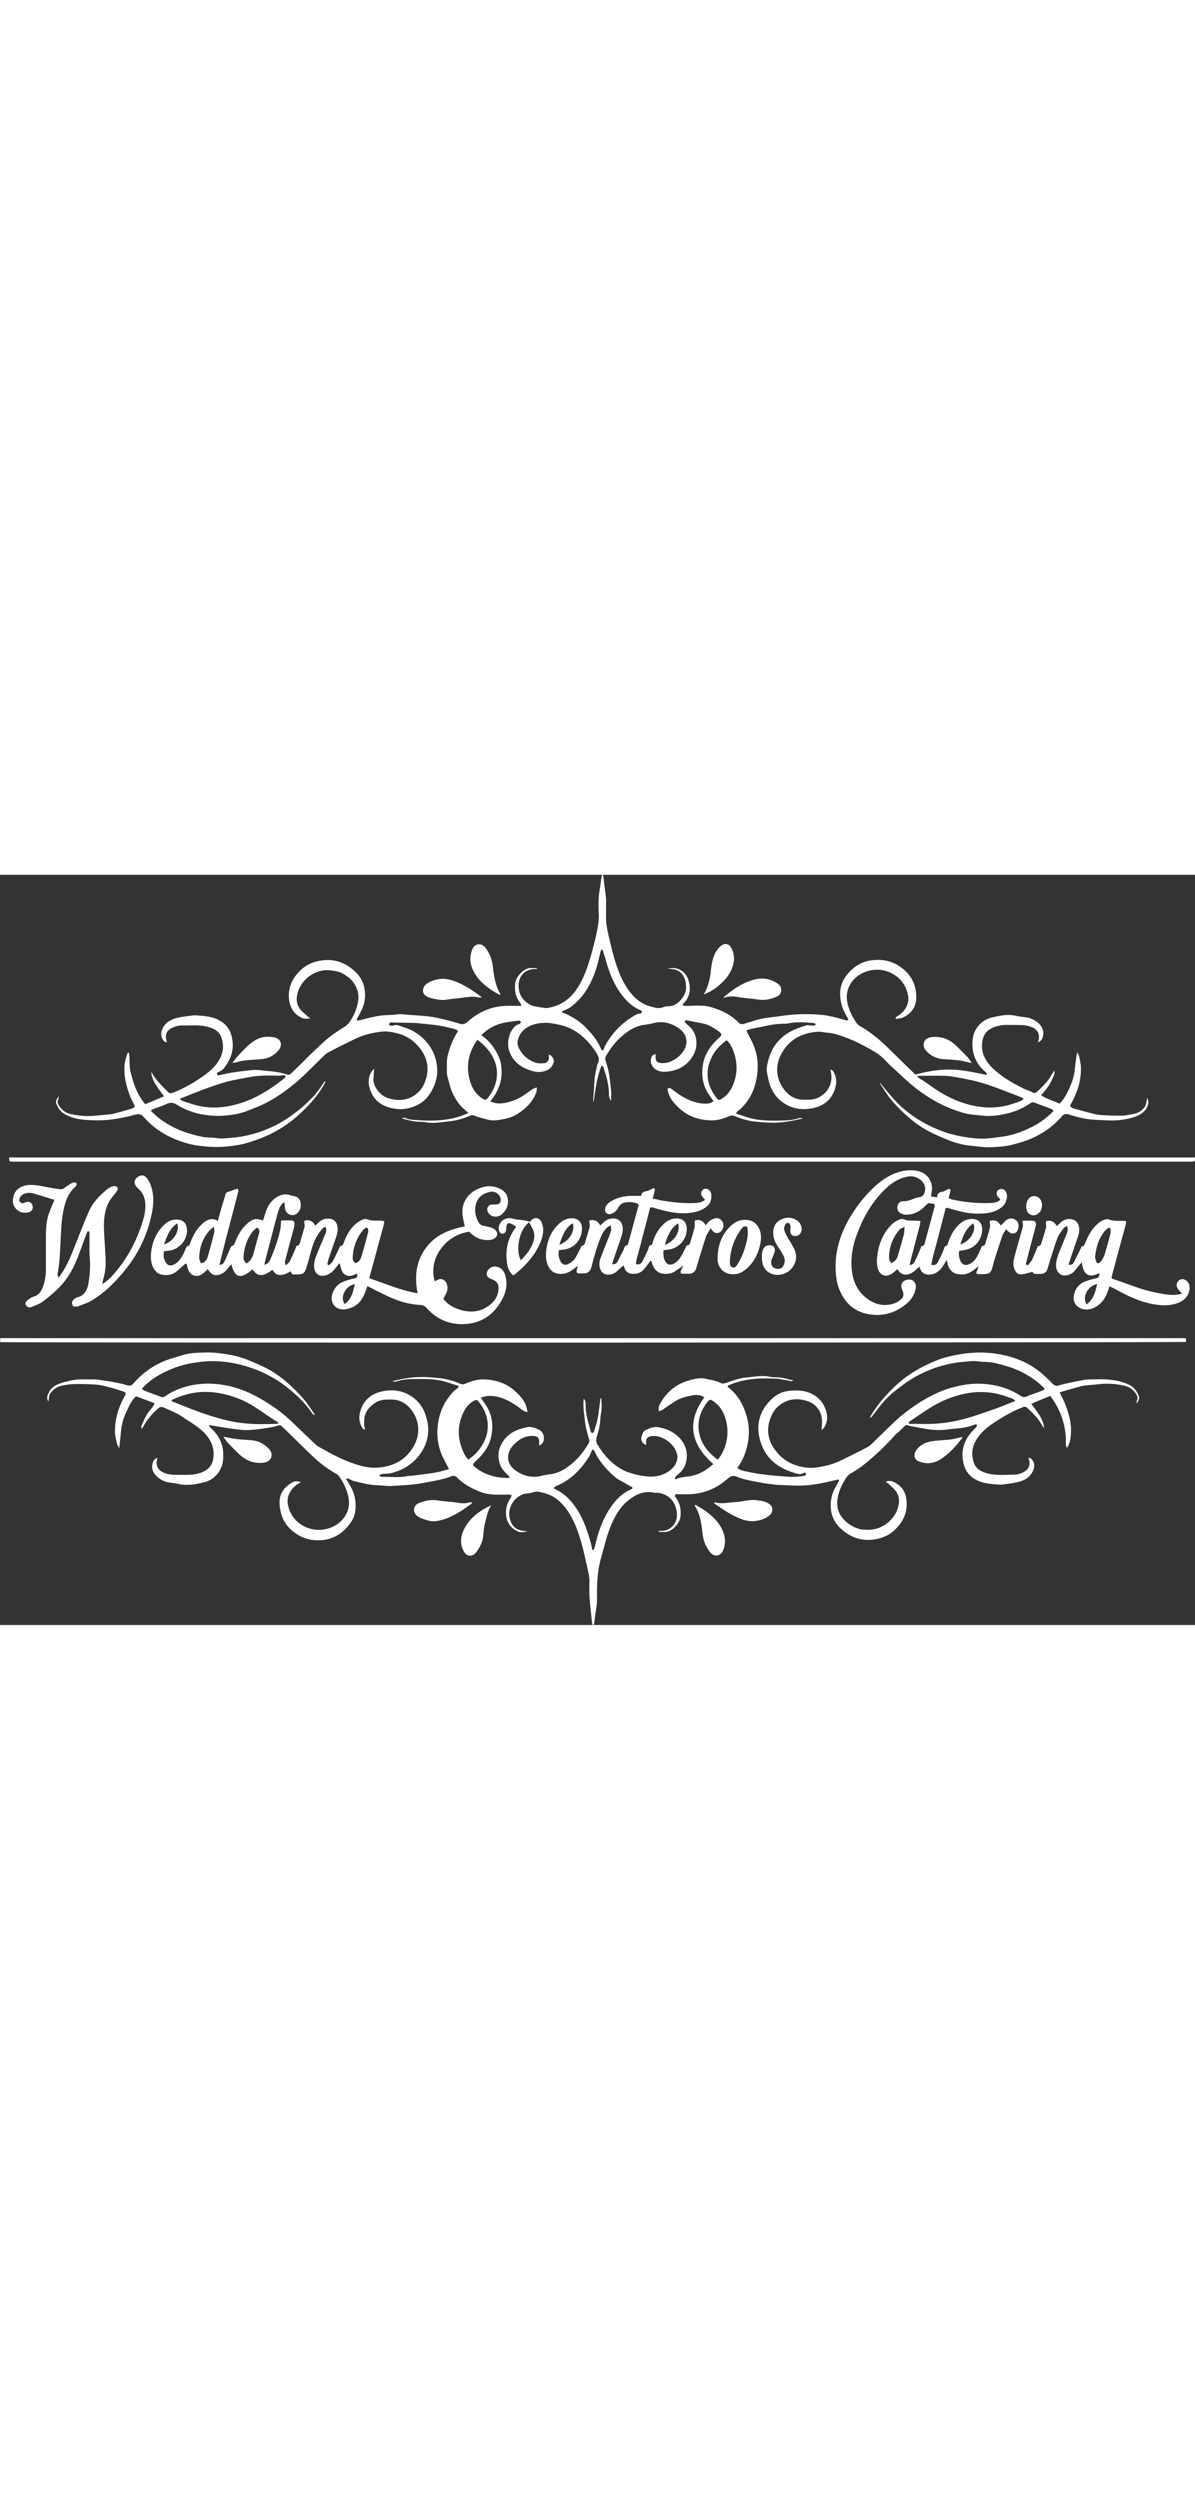 <?xml version="1.0" encoding="UTF-8"?> <svg xmlns="http://www.w3.org/2000/svg" xml:space="preserve" width="200" id="Capa_1" x="0" y="0" style="enable-background:new 0 0 666.4 418.2" version="1.1" viewBox="0 0 666.4 418.2"><rect x="0" y="0" width="666.4" height="418.2" fill="#333333" stroke="none"/><style>.st0{fill:#fff}</style><path d="M467.5 337.1c-1.4.3-2.7.6-4.1.9-2.2.5-4.3 1-6.5 1.4-1.6.3-3.3.5-4.9.7-6 .8-12 .2-17.9 0h-1c-3.4-.5-6.8-.8-10.1-1.5-4-.8-8.1-1.4-11.9-3-2.3-1-3.7-.4-5.5 1.2-4.4 3.9-9.5 6.6-15.3 7.8-4 .9-8.1.8-12.1.7h-1.5c-.6 1.1 0 1.7.5 2.3 2.1 3 2.6 6.4 2.3 10-.3 3.6-4 7.9-7.6 8.6-1.5.3-3.1.1-4.6.1v-.5c.5 0 1-.1 1.5-.1 4.9.2 9-4.1 8.7-9.2-.4-5.9-3.1-9.9-8.5-11.6-.7-.2-1.6-.3-2.3-.4-.6-.1-1.1.1-1.7 0-6-1.4-10.9 1.1-15.2 4.7-4.4 3.7-7 8.6-9.2 13.8-2.5 6.1-3.9 12.5-5.7 18.9-2.1 7.6-2 15.3-2 23 0 2.2-.5 4.4-.8 6.6-.2 1.8-.5 3.6-.7 5.4-.1.4-.2.9-.4 1.3-1.1-.3-.8-1.2-.9-1.8-.3-2.8-.6-5.7-.9-8.5-.2-2.1-.4-4.1-.5-6.2-.1-2.2-.1-4.3 0-6.5.2-3.3-.6-6.5-1.3-9.6-1-4.3-1.9-8.7-3.1-12.9-1.8-6.5-4.1-12.9-8-18.5-3.1-4.4-7-7.9-12.3-9.4-2.3-.6-4.7-1.5-7.2-.4-1.6.6-3.5.3-5.1.9-6.3 2.4-9.6 9.5-6.6 15.9 1.4 3 3.9 4.2 7.1 4.6.6.1 1.2.1 2 .1-.9.5-3.6.7-4.5.5-4.7-1.5-7.2-5.5-7.5-9.7-.2-3.4.5-6.5 2.5-9.2.3-.4.4-1 .7-1.7-.7-.1-1.2-.3-1.7-.3-3.3 0-6.6.2-9.8-.1-3-.3-5.9-1.2-8.6-2.5-3.9-1.7-7.5-3.9-10.5-7-1-1-2-1-3.1-.6-4.8 1.9-9.9 2.6-14.9 3.6-6 1.2-12 1.4-18 1.8-2.6.2-5.3-.3-7.9-.4-4.7 0-9.2-1.3-13.8-2.4-.9-.2-1.7-.9-2.6-1.2-.4-.2-.8-.1-1.6-.1.8 1.4 1.5 2.5 2.2 3.7 2.8 4.5 3.7 9.5 3 14.6-.4 3.2-2.1 5.9-4.2 8.4-3.4 4-7.7 6.6-12.7 7.4-5.2.8-10.4.1-15.1-2.8-5.1-3.1-8.6-7.5-9.7-13.3-1.1-5.6-.9-10.8 5.2-15 2.5-1.7 2.9-1.8 6.2-1.1-.8.5-1.3.9-1.8 1.2-4.1 2.6-6.2 7-5.5 11.1 1 5.5 4.1 9.8 9.1 12.4 8.4 4.4 19.9 1.2 23.8-7.5 1.4-3 1.5-6 .8-9.3-.9-4-2.6-7.5-4.9-10.8-.4-.6-1-1.2-1.7-1.6-5-2.8-9.6-6.3-13.7-10.3-4-3.8-8-7.8-12-11.7-1.6-1.6-3.2-3.1-4.8-4.6-.6-.6-1.2-.7-2.1-.4-2.9 1.1-6 1.3-9.1 1.8-3.5.5-7 .9-10.5.7-3.4-.3-6.8-.8-10.1-1.3-2.8-.4-5.6-1-8.8-1.5.3.6.3 1.1.6 1.3 4.5 3.9 7.2 8.6 7.4 14.6.1 2.9-.1 5.7-1.4 8.4-2 4.1-5.2 6.7-9.5 7.7-4.5 1.1-9.2 2-13.9.9-1.7-.4-3.4-.5-5.2-.8-2.7-.4-5.2-1.6-7.1-3.5-2.2-2.1-3.2-4.7-2.1-7.8.4-1.3.6-1.5 2.6-2.6-.2.6-.3.9-.4 1.3-.7 3.6.8 6.2 4.9 7.5 3 1 6.1.8 9.2.8 3.1.1 6.2 0 9.2-.8 4.2-1.1 7.4-3.7 8.1-8 1.2-7.2-2.1-12.3-7.1-16.6-3.1-2.6-6.7-4.6-10-6.9-3.2-2.2-6.9-3.6-10.4-5.2-1.4-.6-2.2-.4-3.2.5-3.3 2.9-6.2 6.2-8.3 10.1-.2.4-.5.7-1 1.4 0-.9-.1-1.4 0-1.8 1.4-3.2 2.7-6.5 5.1-9.1.6-.7 1.2-1.5 1.7-2.3.3-.4.3-1 .3-1.3-3.4-1.3-6.6-2.5-10.1-3.8-2.5 2.2-3.9 5.3-5.3 8.4-1.5 3.2-2.6 6.5-3 10-.3 3.3-.7 6.7-1.1 10.6-.6-1.2-1.1-1.9-1.3-2.6-.4-2-1-4-1.1-6.1-.1-6.8 1.6-13.2 4.8-19.2.4-.7.7-1.4 1.1-2.1.1-.2.1-.5.1-.9-.4-.3-.9-.6-1.4-.8-2.8-.9-5.6-1.8-8.4-2.5-2.3-.6-4.6-1.2-7-1.3-3.9-.3-7.8-.4-11.7-.3-2.4 0-4.7.4-7.1.9-2.7.6-5 2.1-6.5 4.4-.8 1.2-.7 2.9-1 4.4-.7-1-.9-2.1-.4-3.6 1-2.7 2.7-4.7 5.3-5.8 2.4-1.1 5-1.7 7.7-2.3 4.5-1 8.9-.5 13.4-.6 1.3 0 2.7.3 4 .5 2 .3 3.9.5 5.8.9 2.6.5 5.3 1 7.8 1.8 1.6.5 2.7.4 3.8-.9 5-5.8 11-10.1 18.1-12.9 2.8-1.1 5.7-1.7 8.5-2.7 4.4-1.5 9.1-1.6 13.7-1.7 3.7-.1 7.5.3 11.2.9 4 .6 7.9 1.5 11.7 3 3.7 1.5 7.5 3.1 11 4.9 8.1 4.2 14.7 10.3 20.7 17.1 2.3 2.6 4.1 5.7 6.1 8.5.1.1 0 .3-.1.6-.5-.4-.9-.7-1.2-1.1-3.5-5.2-7.9-9.5-12.8-13.5-5.3-4.4-11.1-7.8-17.4-10.4-3.4-1.4-6.9-2.5-10.6-3.4-5.1-1.2-10.2-1.8-15.3-1.8-3.5 0-7 .5-10.4 1-6.7 1.1-12.9 3.4-18.8 6.7-3.6 2-6.7 4.5-9.7 7.7.5.4.9.9 1.5 1.1 3 1.2 6.1 2.2 9.1 3.4.9.4 1.6.3 2.4-.3 4-2.8 8.5-4.7 13.2-5.8 4.7-1.1 9.5-1.5 14.4-1.1 10.1.7 19.2 4.3 27.7 9.5 5.3 3.2 10.4 6.9 14.9 11.2l13.5 12.9c.5.5 1.1 1 1.7 1.3 6.3 3.6 12.6 7.1 19.4 9.4 4.3 1.5 8.8 2.7 13.5 2.4 9.2-.6 16.5-4.5 20.8-12.9 3.6-6.9 2.3-14.7-2.6-20.3-2.7-3.1-6.2-4.8-10.5-4.8-2.9 0-5.7 0-8.3 1.5-4 2.5-6.8 5.7-6.7 10.8 0 .8-.1 1.6 0 2.4.1.7.3 1.3.6 2.1-1.2-.1-1.6-.9-2-1.6-1.8-3.3-1.6-6.7-.3-10.1 1.9-4.9 5.5-7.9 10.4-9.3 6.4-1.7 12.6-1.1 18.2 2.8 3.4 2.4 5.8 5.7 7.2 9.6.8 2.5 1.5 5.1 1.6 7.7.2 4.4-.9 8.7-3.2 12.5-4 6.6-9.8 10.7-17.3 12.6-1.8.5-3.6.2-5.4.6-.4.1-.8.3-1.5.6.6.4.9.9 1.3.9 4.9-.1 9.9.7 14.8-.5.6-.1 1.3 0 1.9-.1 3.5-.4 6.9-.8 10.4-1.3 1.7-.2 3.4-.5 5.1-.9 1.8-.4 3.6-1 5.5-1.5-1.3-2.5-2.4-4.6-3.5-6.8-2.6-5.5-3.4-11.3-2.8-17.2.6-6 2.6-11.6 6.4-16.4 1.3-1.7 2.6-3.4 4.5-4.5.3-.2.5-.7.9-1.4-2.8-.9-5.3-1.7-7.8-2.5-5.9-1.7-12-1.4-18-1.4-3.2 0-6.3.5-9.4 1.4-.6.2-1.3 0-2-.2 3.5-.8 6.9-1.6 10.5-2 5.3-.6 10.6-.3 15.8.3 4 .4 7.9 1.5 11.6 3.1 1.1.5 1.9.4 2.9 0 3.4-1.5 7.1-2.6 10.8-2.4 6.4.3 12.3 2.2 17.1 6.7 2.6 2.4 5 4.9 6.1 8.4.3.9.4 1.8.7 3.2-1.2-.4-1.9-.5-2.4-.9-1.8-1.2-3.4-2.6-5.2-3.7-4.3-2.7-8.9-4.6-14-4.5-1.4 0-2.7.5-4.5.9 1.1 1.6 1.9 2.8 2.7 4 3.5 5.2 4.4 11 3.3 16.9-.9 5.4-3.9 10-8 13.8-3.1 2.9-3 2.8.4 5.3 2.9 2.1 6.2 3.3 9.5 4.1 2.3.6 4.7.6 7.1.8.3 0 .6-.2 1.3-.4-.7-.7-1.2-1.3-1.7-1.8-1.8-1.7-3.4-3.6-4.1-6.1-1.2-4.1-.7-8 1.6-11.6 3.1-5.1 8-7.3 13.5-8.4 2.6-.6 5.1.4 7.3 1.6 2.3 1.3 3 4.9 1.6 7.1-.4.5-1 .9-1.9 1.6v-2.8c-.1-1.5-1-2.4-2.5-2.6-3.6-.5-6.8.7-9.5 2.8-1.4 1.1-2.8 2.5-3.8 4-2.9 4.7-1.7 9.4 2.8 12.5 4.3 3 9.2 4.2 14.5 2.8 1.4-.4 2.9-.6 4.4-.8 5.5-.6 9.7-3.6 13.7-7.1 3.2-2.9 5.7-6.4 7.9-10.1.4-.7.6-1.5.3-2.5-.9-2.8-1.7-5.6-2.1-8.5-.5-4.5-1.4-9-.9-14 1.1 1.3 1.2 2.5 1.1 3.6-.1 4.5 1.2 8.8 2.4 13.1.1.5.2 1.1.4 1.6.2.4.5.7.8 1 .3-.3.9-.5 1-.8.8-2.6 1.7-5.1 2.2-7.8.6-3.4.9-6.8 1.4-10.2 0-.3.2-.7.5-1 .2 2.8.4 5.7-.1 8.5-.2 1.1-.4 2.2-.4 3.3-.1 3.4-1 6.7-2 10-.5 1.6-.5 2.9.5 4.5 3.6 5.9 8.1 10.9 14.3 14.1 1.9 1 4.1 1.6 6.2 2.2 2.1.6 4.2 1 6.3 1.2 5.7.7 10.9-.5 15.1-4.7 1.5-1.5 2.3-3.5 2.6-5.5.2-1-.2-2.2-.6-3.2-1.5-4.8-8.1-9.8-13.8-9-2.3.3-3.2 1.3-3.1 3.6v1.4c-2.2-.9-3.2-3-2.5-4.9.5-1.3.8-2.8 2.3-3.5 2.3-1 4.7-2.1 7.4-1.5 3.4.7 6.6 1.8 9.3 4 5.3 4.1 7.6 10.1 5.4 16.7-.7 2.2-2.3 4-4 5.5-.3.3-.7.4-.9.7-.4.6-1.1 1.4-.9 1.7.5 1 1.1-.1 1.7-.2 1.5-.4 3.1-.7 4.7-.9 4.1-.3 7.9-1.7 11.3-4.1 1.2-.8 2.4-1.8 3.7-2.9-12.5-11-15.2-23.3-5-37.2-2.3-1.6-4.9-1.5-7.2-1-3.3.6-6.5 1.5-9.3 3.3-2.3 1.5-4.6 3.1-6.9 4.7-.5.3-1.2.5-1.9.8-.7-2.4.5-4.1 1.4-5.6 3.7-6 9-10 15.9-11.8 2.7-.7 5.6-1.5 8.5-.8 2.8.6 5.8 1 8.4 2.3 1.1.6 2 .4 3.1.1 3.6-1.2 7.2-2.7 10.9-3 4.6-.4 9.4-1.5 14.1-.4.8.2 1.6.2 2.4.2 2.9 0 5.8.6 8.6 1.4.5.2 1.1.1 1.7.2-1.2.7-1.2.7-2.2.4-.9-.3-1.8-.4-2.7-.5-1.4-.2-2.8-.6-4.2-.7-3.8-.1-7.7-.3-11.5 0-5.4.4-10.8 1.5-15.8 3.8-.1.1-.2.3-.4.7 4.5 3.3 7.6 7.8 9.6 13.1 2.1 5.4 2.8 11 2 16.6-.8 5.5-2.6 10.8-6.1 15.5 1.6 1.5 3.6 1.7 5.5 2.1 2.1.5 4.2.9 6.3 1.2 2.8.4 5.5.7 8.3 1 1.7.2 3.3.3 5 .4 4 .4 8 .5 11.9-.2.4-.1.9-.3 1.3-.4.1-1.1-.5-1.7-1.2-1.3-2.1 1.3-4.1.4-6-.2-8.6-2.7-15.1-7.8-18-16.6-3.2-9.6-.9-17.9 6.4-24.7 2.8-2.6 6.2-4 10.1-4.3 4-.3 7.9-.2 11.6 1.6 4.1 2 6.8 5 8.2 9.4 1 3.1.9 6.1-.6 8.9-.4.7-1 1.3-1.8 2.1.1-2 .2-3.5.2-4.9 0-5.4-3.2-9.8-8.4-11.4-5.3-1.6-10.3-1.3-14.9 2.1-3.1 2.2-4.8 5.3-5.9 8.8-1.6 5.2-.9 10.3 2 14.9s7 8.1 12.2 9.9c3.5 1.2 7.2 1.9 11 1.5 4.9-.6 9.7-1.7 14.1-3.8 5.1-2.5 10.3-5 15.3-7.7 1.7-.9 3.1-2.5 4.5-3.9 4.6-4.3 8.9-8.9 13.7-13 7.4-6.2 15.5-11.4 24.6-14.9 3-1.1 6.1-1.9 9.3-2.5 5.5-1.2 11-1.3 16.4-.5 6 .8 11.7 2.9 16.8 6.2 1.2.8 2 1 3.5.4 2.8-1.3 5.8-2.1 8.6-3.2.5-.2.9-.6 1.5-1.1-1.8-1.6-3.3-3.2-5.1-4.5-4.8-3.5-9.9-6.2-15.6-7.9-4.3-1.3-8.6-2.6-13.2-2.6-2.2 0-4.5-.6-6.7-.4-4.6.3-9.1.7-13.7 1.8-6.4 1.5-12.4 3.8-18.1 7-3.5 2-6.8 4.4-10 6.9-2.3 1.8-4.6 3.7-6.6 5.9-2.7 2.9-5 6.2-7.5 9.3-.2.3-.4.5-1 .6.1-.3.1-.5.3-.8 3.4-5.9 7.8-11 12.7-15.8 7.1-7 15.5-11.9 24.6-15.5 3.9-1.5 8.1-2.5 12.4-3.2 6.4-1.1 12.8-1.3 19.1-.5 8.9 1.2 17.4 4 24.7 9.6 2.9 2.2 5.5 4.8 8.1 7.4 1.1 1.1 2.1 1.3 3.6.8 2.6-.8 5.3-1.3 8-1.9 2.3-.5 4.7-.9 7-1.3.9-.1 1.7-.1 2.6-.1 2.9 0 5.8-.2 8.6 0 4.7.4 9.4 1 13.7 3.5 2.3 1.4 3.5 3.4 4.5 5.7.6 1.5-.3 2.7-1.2 4.3 0-.8-.1-1.2 0-1.5 1-1.7.2-3.1-.7-4.4-1.6-2.3-3.9-3.7-6.7-4.2-4.6-1-9.3-1.3-14-.7-2.5.3-5.1.4-7.6.7-1.2.1-2.3.5-3.5.8-3.4.9-6.8 1.9-10.4 3 .4 1 .6 1.6 1 2.2 2.2 4.2 3.7 8.5 4.7 13.2.5 2.6.7 5.2.5 7.8-.1 2.5-.5 5.1-2.2 7.8-.3-.8-.5-1.2-.6-1.6-.1-1 0-2.1 0-3.1-.2-7.4-2.3-14.2-6.1-20.5-.8-1.3-1.7-2.5-2.6-3.8-3.5 1.4-6.9 2.8-10.6 4.4 3.2 4.4 6.7 8.2 7.2 13.7-.6-.9-1.2-1.7-1.7-2.6-2-3.4-4.8-6.1-7.7-8.8-.8-.7-1.5-.8-2.6-.4-6.3 2.5-12.1 5.9-17.7 9.8-3.5 2.5-6.7 5.5-8.7 9.4-2 3.8-2.2 7.8-.8 11.8 1.2 3.5 4.2 5 7.6 5.9 4.9 1.3 9.8.7 14.8.7 2.1 0 4.2-.7 6.1-1.9 2.5-1.6 3.2-4.2 1.9-7.6.6.2 1 .2 1.3.4 2.7 2.3 2.4 5.8.2 8.8-1.8 2.6-4.7 3.8-7.7 4.5-2.7.6-5.5.9-8.2 1.3-.2 0-.3.1-.5.1-5-.3-10.1-.4-14.6-2.9-3.2-1.8-5.4-4.5-6.4-8-1.8-6.2-.8-12 3.1-17.1 1.1-1.5 2.5-2.8 3.8-4.3.2-.3.3-.8.4-1.2-.4 0-.8-.2-1.1-.1-3.8 1.6-7.8 2.1-11.8 2.4-2.4.2-4.7.6-7.1.7-2.8.1-5.6-.1-8.3-.6-3-.5-5.9-1-8.9-1.6-.4-.1-.8-.1-1.1-.3-.8-.6-1.5-.3-2.1.3-1.3 1.2-2.4 2.6-3.8 3.6-2.1 1.6-3.5 3.8-5.4 5.6-1.8 1.8-3.6 3.7-5.5 5.4-4.7 4.2-9.3 8.5-14.9 11.5-1.4.8-2.4 1.7-3.2 3-2.7 4.4-4.9 9-4.8 14.3.1 4.4 2.3 7.9 5.7 10.6 2.1 1.6 4.4 2.8 7 3.5 1.2.3 2.5.2 3.8.3 7.9.5 14.5-5 16.8-10.7 1.4-3.6 1.8-7.2-.4-10.5-1.1-1.7-2.8-2.9-4.3-4.4-.4-.4-.9-.6-1.6-1.1 1.6-.7 2.9-.6 4.1-.1 4.4 1.9 7 5.3 7.5 10.2.8 7.2-2.1 12.8-7.2 17.3-2.3 2-5.1 3.4-8.2 4.2-6.4 1.6-12.5.7-17.9-2.9-4.3-2.9-7.6-6.7-8.6-11.9-.9-5 0-10 2.7-14.5.6-1 1.1-2 1.7-3.1-.2-.1-.3-.3-.5-.5zm-137.3 39.2c.3 0 .5.1.8.1.2-.4.5-.9.6-1.3 1.6-7.4 3.9-14.5 7.9-20.9 3.1-5 7-9.3 12.6-11.7.2-.1.4-.4.6-.6-.1-.3-.1-.5-.2-.6-1.8-.8-3.4-1.9-5.1-2.8-1.7-.9-3.4-1.8-4.8-3.1-4.6-4-8.6-8.6-11.1-14.2-.2-.4-.7-.6-1.2-.9-.6 1.4-1 2.6-1.6 3.7-4.6 7.5-10.6 13.6-18.9 16.9-.4.2-.6.6-1 .9.2.2.3.4.4.5 5.4 2.4 9.3 6.4 12.4 11.2 4.1 6.2 6.3 13.2 8.2 20.3.2.8.3 1.6.4 2.5zm236.1-83c-.9-.7-1.3-1.1-1.7-1.3-.9-.4-1.8-.5-2.7-.9-7.6-2.9-15.5-3.5-23.5-1.9-7.4 1.5-14.3 4.4-20.6 8.5-3.7 2.4-7.3 4.8-10.9 7.3-.2.1-.1.7-.1 1.1 1.9 0 3.7-.1 5.4 0 8.4.3 16.7-.4 24.9-2.6 5.3-1.4 10.4-3.2 15.6-5 4.3-1.4 8.6-3.3 13.6-5.2zm-470.6-.5c0 .2.1.5.1.7 3.5 1.4 7.1 2.8 10.6 4.2 7.1 2.7 14.3 5.2 21.8 6.8 6.6 1.4 13.2 1.9 20 1.7 2.3 0 4.5-.1 7.2-.2-.5-.6-.7-1-1-1.2-.9-.6-1.8-1-2.6-1.6-3.7-2.4-7.2-5-10.9-7.3-6.7-4-14-6.5-21.7-7.4-6.5-.7-12.9.1-19 2.4-1.7.6-3.1 1.3-4.5 1.9zM261.3 326c3.3-2.5 6.1-5.2 8-8.7 1.1-2 2-4.2 2.4-6.5 1.1-6.3-.7-12-4.7-17-1.1-1.3-1.4-1.3-3-.4-2.5 1.4-4.2 3.5-5.4 6-3.6 7.2-3.6 14.6-.4 21.9.7 1.7 1.5 3.3 3.1 4.7zm138.8 0c.5-.4.8-.7 1-1 .4-.5.7-1 1.1-1.6 3.3-5.9 4.3-12.1 2.8-18.7-1-4.1-2.7-7.8-6.2-10.5-2.8-2.2-3.1-2.1-5.2.9-3.5 4.9-4.8 10.3-3.7 16.1 1.2 6.3 5.1 10.9 10.2 14.8zM32.6 123.4c0 .8.1 1.2 0 1.5-1 1.7-.2 3.1.7 4.4 1.6 2.3 3.9 3.7 6.7 4.2 4.7 1 9.4 1.3 14.2.7 2.5-.3 5.1-.4 7.6-.7 1.2-.1 2.3-.5 3.4-.8 2.7-.7 5.5-1.5 8.2-2.3.6-.2 1.1-.6 1.8-1-.2-.5-.3-1.1-.5-1.5-2.4-4.3-3.9-8.8-4.8-13.6-.5-2.6-.6-5.2-.5-7.8.1-2.2 1-4.5 1.5-6.7.1-.2.4-.4.9-.8.8 3.6.1 7 .9 10.4.8 3.3 1.7 6.6 3 9.7 1.3 3.2 3 6.1 5.3 8.8 3.5-1.4 6.8-2.9 10.5-4.4-3.2-4.4-6.7-8.2-7.2-13.7 1.1 1.7 2.1 3.5 3.4 5 1.9 2.2 4 4.3 6.1 6.4.8.8 1.5.7 2.6.3 6.3-2.4 12-5.8 17.4-9.6 3.5-2.5 6.7-5.4 8.8-9.3 2-3.8 2.3-7.7.9-11.8-1.3-3.7-4.3-5.2-7.9-6.1-4.7-1.2-9.5-.6-14.3-.7-2.2 0-4.4.7-6.3 1.9-2.5 1.5-3.1 4.1-1.9 7.5-1.5-.1-2.1-1.1-2.6-2.1-1.2-2.6-.4-5 1.1-7.2 1.8-2.5 4.6-3.7 7.5-4.4 2.9-.7 5.8-.9 8.7-1.3.2 0 .3-.1.5-.1 4.8.4 9.7.4 14.1 2.9 3.2 1.8 5.5 4.4 6.5 7.9 1.9 6.2.8 11.9-2.9 17.2-1 1.5-2 2.8-3.8 3.5-.7.3-1.6.6-1 1.9.4 0 .9.1 1.3 0 4.1-1 8.2-1.7 12.4-2.2 2.9-.3 5.7-.8 8.6-.7 2.1.1 4.1.5 6.2.6 3.7.3 7.4.9 10.9 2.1.4.1 1.1-.2 1.5-.5 2-1.9 4-3.9 6-5.8 2.3-2.3 4.6-4.7 7-6.9 2.7-2.6 5.4-5.2 8.3-7.6 2.7-2.1 5.6-4 8.5-5.8 1.2-.7 2.1-1.5 2.9-2.6 2.5-3.5 4.1-7.4 4.9-11.6 1-5.3-1.6-10.7-5.6-13.7-1.9-1.4-3.9-2.7-6.3-3.2-1.4-.2-2.8-.5-4.2-.6-7.9-.5-14.6 4.8-17 10.8-1.4 3.6-1.8 7.2.5 10.5 1.1 1.7 2.9 2.9 4.3 4.3.4.3.8.6 1.6 1.3-1.9.2-3.2.3-4.6-.3-4.3-2-6.6-5.4-7.2-10.2-.8-7.1 2.1-12.6 7.2-17.1 2.3-2 5.1-3.4 8.2-4.2 6.4-1.6 12.5-.8 18 2.9 4.3 2.9 7.6 6.7 8.6 11.9.8 4.2.4 8.6-1.7 12.6-.6 1.3-1.3 2.5-2 3.8-.2.4-.4.8-.7 1.7 1-.1 1.7 0 2.3-.2 2.9-.9 5.8-1.5 8.7-2.1 4-.9 7.9-.5 11.9-1.1 2.1-.3 4.3.2 6.4.3 3.7.3 7.5.4 11.2.9 3.3.4 6.5 1.2 9.8 2 2.5.6 5 1.4 7.5 2.1 1.5.4 2.6.2 3.9-.9 4.6-4.3 10-7.2 16.2-8.5 4-.8 8.1-.7 12.1-.6h2c-.4-.9-.5-1.5-.9-1.9-2.5-3.2-3-6.8-2.6-10.6.4-3.6 4-7.6 7.5-8.5.3-.1.6-.1.9-.1h3.7v.5c-.8 0-1.5 0-2.3.1-4.7.5-7.7 4.1-7.9 8.6-.2 5.3 2.2 9 6.7 11.4 1.3.7 2.9.8 4.3 1.1.9.2 1.9.3 2.8.4.7.1 1.4.3 2.1.2 6.7-1 12-4.3 16-9.8 3.6-5.1 5.8-10.7 7.6-16.6 1.3-4.3 2.5-8.7 3.5-13.1 1-4.5 2-9 1.7-13.7-.2-2.8-.2-5.6 0-8.4.1-2.1.5-4.1.8-6.1.2-1.7.5-3.4.7-5.2.1-.5.3-1 .4-1.4h.5c.1.7.3 1.4.3 2.2.4 3.1.8 6.3 1.2 9.4.1.9.2 1.7.2 2.6 0 3.8-.1 7.5 0 11.3.1 2.1.5 4.3.9 6.3 1.1 4.6 2.1 9.3 3.4 13.8 1.8 6.6 4.2 13 8.2 18.7 3.1 4.3 7 7.7 12.2 9.1 2.3.6 4.7 1.5 7.2.4 1.4-.6 3.1-.4 4.7-.7 4.2-1 8.5-6.5 8-11-.1-1.2-.2-2.6-.6-3.7-1.4-3.9-3.9-5.7-8-5.9-.4 0-.9-.1-1.8-.1 5.7-1.6 10.1 1.6 11.6 6 1.7 5 1.1 9.7-2.9 13.6-.1.1-.1.4-.2.8.5.1.9.3 1.3.3 3.7 0 7.4-.4 11 0 2.9.3 5.7 1.3 8.4 2.4 3.9 1.6 7.5 3.8 10.5 6.9.9 1 1.9 1 3.1.7 3-.9 6-2 9.1-2.7 3.6-.8 7.2-1.1 10.8-1.6 2-.3 3.9-.5 5.9-.7 5.8-.6 11.7-.5 17.5 0 2.3.2 4.5.7 6.8 1.2 2.2.5 4.4 1.2 6.6 1.8.4.1.8 0 1.4 0-.2-.7-.3-1.2-.6-1.6-1.4-2.4-2.7-4.9-3.3-7.6-1.4-5.6-.8-10.9 2.7-15.6 3.4-4.5 7.8-7.6 13.4-8.5 5.6-.9 11-.2 16 3 4.8 3.1 8.1 7.4 9.2 12.8 1.3 6.5.3 12.6-7 16-1.1.5-2.6.5-4 .8-.1-1.3.7-1.4 1.3-1.8 4.3-2.6 6.4-7.2 5.6-11.3-1.1-5.6-4.1-9.8-9.2-12.4-8.4-4.4-19.8-1.2-23.8 7.6-1.3 2.9-1.5 5.9-.8 9.1.9 3.9 2.6 7.5 4.9 10.8.5.7 1.1 1.4 1.8 1.8 5 2.8 9.4 6.2 13.6 10.1 4 3.8 8 7.8 12 11.7 1.9 1.9 3.9 3.7 5.6 5.4 6.8-1.9 13.4-3 20.1-2.8 6.6.2 13 1.6 19.5 3 .1-.2.2-.3.3-.5-.3-.5-.6-1-1-1.3-4.4-3.8-6.8-8.5-7.1-14.3-.1-2.9.1-5.7 1.4-8.3 2-4 5.2-6.6 9.3-7.6 4.5-1.1 9.2-2.1 13.9-.9 1.8.4 3.6.5 5.4.8 2.7.4 5.1 1.6 7.1 3.5 2.2 2.2 3 4.8 2 7.8-.4 1.2-1.1 2-2.6 2.6.2-.8.5-1.2.5-1.7.5-3.6-1.1-5.9-4.8-7.1-3.2-1.1-6.6-.8-9.9-.9-.9 0-1.8.1-2.6 0-3.5-.1-6.8.6-9.8 2.3-2.4 1.3-3.7 3.5-4.3 6.3-1.3 6.9 1.8 12.1 6.6 16.4 4.8 4.3 10.4 7.6 16.2 10.4 1.6.8 3.3 1.2 4.8 2.1 1.3.8 2.1.4 3-.4 2.7-2.5 5.3-5.1 7.3-8.2.6-1 1.2-2 2.2-3.5.4 2.4-.9 3.7-1.4 5.2-.6 1.5-1.6 3-2.5 4.3-1 1.4-2.2 2.7-3.5 4.3 3.2 2.3 7 3 10.3 4.7 2.6-2.5 4-5.6 5.5-8.7 1.4-3.1 2.5-6.3 2.9-9.8.4-3.3.7-6.7 1.4-10.2.4.8.9 1.5 1.1 2.4.4 2.1 1 4.2 1 6.3.1 6.9-1.8 13.3-5.1 19.3-.3.5-.5 1-.8 1.5-.1.2 0 .5 0 .8.5.3 1 .8 1.5 1 3 .8 5.9 1.6 8.9 2.4 2 .5 4 1.1 6 1.3 4 .3 8 .4 11.9.4 2.2 0 4.4-.5 6.6-.9 2.9-.4 5.2-2 6.8-4.3.6-.9.6-2.2.9-3.3.1-.4-.1-.9.3-1.4.2.9.8 1.9.6 2.8-.4 2.1-1.4 4.1-3.2 5.4-1.8 1.4-3.9 2.3-6.2 2.9-4.5 1.2-9.1 1.7-13.7 1.4-3.6-.2-7.2-.2-10.7-.7-3.6-.5-7.1-1.5-10.6-2.6-1.6-.5-2.7-.3-3.8 1-4.9 5.7-10.9 9.9-17.9 12.8-2.8 1.2-5.8 2-8.7 2.8-4.5 1.3-9.1 1.5-13.7 1.7-3.6.1-7.3-.6-10.9-.9-4.1-.4-8.1-1.5-11.9-3-3.7-1.5-7.3-3-10.8-4.8-8.2-4.3-14.9-10.4-20.9-17.3-2.5-2.9-4.4-6.2-6.6-9.4-.1-.2-.1-.5-.2-.7 2.9 3.4 5.6 6.9 8.6 10.1 7.3 7.7 16.2 13.3 26.1 17 3.8 1.4 7.6 2.4 11.6 3.1 3.9.6 7.7 1.2 11.6 1.1 3.5-.1 7-.7 10.4-1.1 6.8-.9 13-3.4 18.9-6.7 3.6-2 6.7-4.6 9.8-7.7-.5-.4-.9-.9-1.4-1.1-3-1.2-6.1-2.2-9.1-3.4-.9-.4-1.6-.3-2.4.2-4 2.8-8.5 4.7-13.2 5.8-4.6 1.1-9.4 1.7-14.2 1.1-2.6-.3-5.2-.4-7.8-.9-2.8-.6-5.6-1.6-8.3-2.6-7.3-2.7-13.9-6.7-20.1-11.4-5.2-4-9.9-8.8-14.8-13.2-1.5-1.4-2.8-3-4.4-4.4-1.4-1.2-2.8-2.3-4.4-3.2-4.9-2.8-9.8-5.5-15.1-7.5-3.4-1.3-6.8-2.6-10.4-2.9-2-.1-4-.7-5.9-.6-9.2.6-16.5 4.6-20.7 13-3.5 6.9-2.3 14.4 2.6 20.1 2.6 3.1 6.2 4.9 10.5 4.8 2.6 0 5.2.1 7.7-1.1 6.1-3.1 8.7-8.7 6.9-15.6 1.1 0 1.5.7 1.9 1.5 1.8 3.3 1.6 6.7.3 10.1-1.9 4.9-5.4 8-10.4 9.4-6.2 1.7-12.3 1.2-17.8-2.4-3.8-2.5-6.3-6-7.8-10.3-.7-2-1-4.2-1.5-6.3-.6-2.9.2-5.8 1-8.5 2.6-8.5 8.5-14 16.8-16.9 1.4-.5 2.8-1 4.3-1.4.7-.2 1.4.1 2.1.1 1 0 2 .5 3-.6-.3-.3-.6-.7-.9-.7-4.8-.5-9.6-.8-14.3.1-.5.1-1.1.2-1.7.2-4 0-7.9.5-11.8 1.4-2.6.6-5.3 1-7.9 1.6-.8.2-1.5.5-2.2.9 1.3 2.5 2.6 4.9 3.7 7.3 2.4 5.4 3.1 11.1 2.4 16.8-.7 5.9-2.6 11.6-6.5 16.4-1.3 1.6-2.6 3.2-4.4 4.3-.3.2-.5.7-1 1.4 2.8.9 5.3 1.8 7.8 2.5 6.1 1.7 12.3 1.5 18.5 1.4 3.1-.1 6.2-.4 9.1-1.4.5-.2 1.2.1 1.8.3-3.7.8-7.3 1.6-11 2-5.2.6-10.2.2-15.3-.3-4-.4-7.9-1.5-11.6-3.1-1.1-.5-1.9-.4-2.9 0-3.4 1.5-7.1 2.6-10.8 2.4-6.4-.3-12.3-2.2-17.1-6.7-2.6-2.4-5-4.9-6.1-8.4-.3-.8-.4-1.6-.6-2.4 1-.8 1.6-.6 2.3 0 1.7 1.3 3.4 2.6 5.2 3.7 4.3 2.7 8.9 4.5 14 4.5 1.5 0 2.8-.4 4.2-1.3-.8-1.2-1.5-2.3-2.3-3.4-3.7-5.2-4.6-11.1-3.6-17.1.9-5.4 3.8-10 7.9-13.9.5-.4 1-.9 1.4-1.3 1.3-1.3 1.3-1.9-.2-3.1-2.9-2.1-5.9-4-9.5-4.7-3-.5-5.9-1.2-8.8-1.7-.3-.1-.8.2-.9.5-.1.3.1.8.4 1 .9.9 1.9 1.7 2.8 2.6 3.9 4 4.3 10.7 1.4 15.6-3.5 6-9.1 8.8-15.9 9-3.2.1-6.3-1.2-7.5-4.7-.3-.8-.2-1.9 0-2.8.5-1.6.7-1.7 2.5-2.4v2.4c.1 1.5 1 2.4 2.5 2.6 3.6.5 6.7-.8 9.5-2.9 1.3-.9 2.4-2.1 3.3-3.4 3.4-4.7 2.2-10-2.6-13.2-4.3-2.9-9.1-4.1-14.3-2.6-1.4.4-2.9.6-4.4.8-5.4.6-9.6 3.5-13.5 7-3.3 2.9-5.8 6.5-8.1 10.3-.4.7-.6 1.5-.3 2.5.8 2.8 1.7 5.6 2.1 8.5.5 4.5 1.4 9 .9 14.1-1-1.4-1.1-2.6-1.1-3.7 0-4.8-1.2-9.3-2.7-13.7-.2-.5-.2-1.1-.5-1.6-.1-.3-.6-.4-.9-.6-2.8 6.6-3.4 13.4-4.5 20.3-.1-.5-.3-1-.2-1.4.2-2.9.5-5.9.6-8.8.1-3.4.8-6.8 1.6-10.1.1-.3 0-.7.2-.9 1.4-2.3.6-4.3-.7-6.4-3.5-5.4-7.9-10-13.7-13.1-1.8-1-3.8-1.6-5.7-2.1-2.3-.6-4.6-1-7-1.3-1.8-.2-3.6 0-5.5.2-2.3.3-4.4 1-6.5 2.2-2.9 1.7-4.7 4.2-5.4 7.5-.5 2.3.6 4.4 1.9 6.2 2 3 4.9 5 8.3 6.1 1.5.5 3.3.3 4.9.2 1.1 0 2.3-1.6 2.3-2.7 0-.7-.1-1.4-.1-2.1 1.7.4 3.2 2.7 2.8 4.2-.7 2.4-2 4-4.6 4.9-3.7 1.3-6.9.4-10.2-.9-4.8-1.9-8.3-5.2-10-10.2-1.7-4.8 0-11.3 3.9-14.3.5-.4 1.3-.4 1.9-.8.3-.2.7-.7.7-1-.1-.3-.6-.8-1-.8-.9 0-1.7.2-2.6.3-4 .5-8 1-11.7 2.9-2.3 1.2-4.6 2.6-6.8 5 .7.5 1.4.9 2 1.4 3.6 3.1 6.2 6.8 8 11.2.8 2 1.2 4.2 1.3 6.5.3 5.7-1.3 10.6-4.4 15.2-.6.8-1.2 1.6-1.9 2.5 3 1.4 5.6 1.4 8.6.8 3.3-.7 6.4-1.9 9.2-3.6 2.1-1.3 4-2.9 6.1-4.2.5-.3 1.1-.4 2.1-.8-.1 1.2-.1 2-.3 2.7-1.6 4.6-4.8 8-8.6 10.8-2.5 1.9-5.3 3.3-8.3 3.9-3.4.7-6.9 1.6-10.6.5-2.4-.7-4.9-1.2-7.2-2.2-.6-.3-1.6-.2-2.3.1-3.6 1.6-7.4 2.7-11.2 3.1-4.6.4-9.2 1.5-13.8.5-.9-.2-1.8-.2-2.6-.2-3 0-5.8-.6-8.6-1.4-.6-.2-1.2-.2-1.8-.7.6 0 1.4-.3 1.9 0 2.4 1.1 5 1 7.4 1.2 3.6.3 7.4.3 11 .1 5.7-.4 11.2-1.5 16.8-4.1-1.5-1.4-3-2.6-4.2-3.9-1.2-1.4-2.3-2.9-3.2-4.5-1-1.6-1.8-3.4-2.4-5.2-.6-1.7-.9-3.5-1.5-5.3-.6-1.8-.8-3.7-.7-5.6.1-1.8-.1-3.7.1-5.5.2-1.9.8-3.7 1.4-5.5.5-1.7 1.2-3.5 1.9-5.1.8-1.7 1.8-3.3 2.8-5.1-1.4-1.4-3.4-1.4-5.2-1.9-2.1-.6-4.3-1-6.5-1.3-2.7-.4-5.4-.6-8.1-.9-1.7-.2-3.5-.4-5.2-.4-3.2-.1-6.4-.2-9.6-.2-.8 0-1.6 0-2.3-.1-.9-.1-1.4.2-1.6 1.4.7.2 1.6.7 2.2.4 2.2-.9 4.1.3 6 .9 3.8 1.1 7.3 3 10.3 5.7 4.2 3.8 6.9 8.4 8 14 1.3 6.7-.4 12.6-4.1 18-2.4 3.5-5.7 5.6-9.7 6.9-3.5 1.2-7.2 1.3-10.6.6-6-1.2-10.8-4.4-12.7-10.8-1-3.1-1-6.1.5-9 .4-.7 1-1.3 1.8-2.4-.1 2.1-.1 3.7-.3 5.2-.6 4.2 3.2 9.7 8.1 11.3 5.7 1.8 11.2 1.4 16-2.5 2.7-2.2 4.3-5.1 5.2-8.4 1.6-5.4.8-10.7-2.3-15.3-2.9-4.4-6.9-7.7-12-9.4-3.6-1.1-7.2-1.9-11-1.4-4.8.6-9.5 1.7-13.9 3.8-5.2 2.5-10.4 5.1-15.5 7.8-1.4.8-2.6 2.1-3.8 3.3-4.7 4.5-9.2 9.3-14.2 13.5-6.7 5.6-13.9 10.6-22.2 13.8-3.3 1.3-6.6 2.8-10 3.5-5 1-10.2 1.5-15.4 1-6.7-.6-12.9-2.4-18.6-6-2.2-1.4-3.9-1.4-6.1-.3-2.1 1-4.4 1.7-6.6 2.5-.6.2-1.2.6-2 1.1 1.9 1.7 3.5 3.3 5.2 4.6 4.8 3.5 10 6.2 15.6 7.9 4.2 1.3 8.5 2.5 13 2.5 2.1 0 4.3.6 6.4.5 4.7-.3 9.5-.7 14.1-1.8 6.4-1.5 12.4-3.8 18.1-7 3.5-2 6.8-4.4 10-6.9 2.4-1.8 4.6-4 6.8-6.1 2.9-2.8 5.2-6 7.4-9.4.1-.2.2-.4.3-.7.2.1.3.2.5.3-.1.3-.2.7-.4 1-3.9 7.2-9.5 13.1-15.5 18.4-5.9 5.1-12.6 9.2-19.9 12-3.9 1.5-7.9 2.9-12 3.7-5.6 1-11.3 1.5-17.1 1.1-3.9-.3-7.8-.7-11.5-1.7-9.6-2.6-18.1-7.2-24.8-14.8-1.3-1.5-2.5-2-4.7-1.4-4.1 1.2-8.3 2-12.5 2.6-4.7.7-9.4.7-14.1.4-4.4-.2-9-1-13-3.4-2.3-1.4-3.5-3.4-4.5-5.7-.6-1.4.4-2.6 1.2-4.2zm303.5-81.6h-.6c-.2.2-.5.4-.5.7-.8 3.1-1.4 6.2-2.3 9.2-2.2 6.8-5.2 13.2-10.3 18.4-2.4 2.4-5 4.7-8.4 5.7-.2.1-.4.5-.7.9 1.1.4 2 .7 2.9 1.1 3.3 1.7 6.6 3.6 9.3 6.2 4 3.9 7.7 8.1 9.8 13.4.1.3.7.4 1.1.6.4-1.1.6-2 1.1-2.8 3.4-6.2 8-11.3 13.9-15.2 1.8-1.1 3.4-2.6 5.8-2.6.3 0 .6-.8.9-1.3-.5-.3-.7-.5-1-.6-4.9-2.1-8.4-5.7-11.4-10-4.1-5.9-6.5-12.6-8.3-19.5-.5-1.2-.9-2.7-1.3-4.2zm175.3 70.3c.4.5.6.9.9 1.1.8.6 1.6 1 2.4 1.5 3.3 2.2 6.5 4.6 9.9 6.7 7.1 4.3 14.8 7.1 23 8.1 6.4.7 12.8-.1 18.8-2.4 1.5-.5 3.2-.8 4.5-2.3-.8-.4-1.3-.8-2-1-9.6-3.6-19-7.8-29.1-9.7-4.1-.8-8.1-1.7-12.2-2-5.3-.2-10.5 0-16.2 0zm-411.2 12.8c.6.5.9.9 1.2 1 4 1.4 7.9 2.8 12.1 3.4 7.1 1.1 14 .1 20.7-2 6.5-2 12.4-5.3 18-9.1 2.2-1.5 4.2-3.1 6.3-4.7.5-.4 1.1-1 .4-1.6-.3-.2-.9-.1-1.4-.1-.5 0-1.1.2-1.6.2-5.7-.1-11.3-.3-16.9.8-4.1.8-8.3 1.5-12.3 2.5-4.3 1.2-8.6 2.7-12.8 4.2-4.5 1.7-8.9 3.5-13.7 5.4zM266.3 92c-.8 1.1-1.4 1.9-1.9 2.8-3.7 6.6-4.4 13.6-2.1 20.8 1.2 3.8 3.3 7 6.8 9.2 1.3.8 2 .8 2.7-.1 4.2-5.1 6.2-11.1 5-17.6-1.3-6.3-5.2-11-10.5-15.1zm138.9.2c-3.2 2.5-6 5.1-7.8 8.5-1.1 2.1-2.1 4.4-2.5 6.7-1.1 6.3.7 12 4.7 17 1 1.3 1.4 1.4 2.8.5 3.1-1.8 5.1-4.6 6.4-7.8 2.7-6.5 2.5-13.1-.1-19.6-.8-1.8-1.7-3.7-3.5-5.3zM193.4 242.1c1.3-.3 2.6-.8 3.9-1.4 3.9-2.1 5.6-5.8 6.8-9.2.1-.4.3-.8.4-1.2l.4-1 .4.2c1.2.6 2.4 1.2 3.5 1.8 2.6 1.3 5.1 2.5 7.6 3.7 6.3 3 12.1 4.5 18 4.8 1.5.1 2.5.5 3.5 1.7 5.9 6.6 13.4 9.6 22.1 8.9 8.9-.7 15.7-5.4 20.2-14 2.2-4.3 2.8-8.5 1.7-12.7-.8-2.9-2.3-4.6-4.8-5.2-2.2-.6-4.7.7-5.4 2.7-.7 2.2 0 3.4 2.9 4.4 2.2.8 3.4 2.4 3.4 4.7 0 4.1-1.9 7.5-5.7 10.1-5 3.6-11 4-17.7 1.4-3-1.2-5.4-2.9-7.2-5.2l-.2-.2.1-.2c.2-.3.4-.6.5-1 .4-.6.7-1.2 1-1.8 1-1.9 1-3.8.2-5.7-.5-1.1-1.3-1.8-2.2-2.2-1-.3-2.1-.1-3.2.5-.2.1-.3.2-.5.3l-.7.4-.1-.5c-1.5-5.7-.5-11.7 3-16.9 3.7-5.6 9.7-9.4 16.2-10.3h.2l.1.1c3.2 3.4 6.9 4.8 11.2 4.5 2.3-.2 4.1-1.5 4.3-3.1.2-1.4-1.2-3.1-3.1-3.7-1.4-.5-2.8-.8-4.3-1.1-1.5-.2-2.4-.8-3.1-2.1-1.7-3.1-2.2-6.1-1.6-9 .8-4.5 3.7-7.1 8.5-7.9 1.3-.2 2.7.2 3.7 1s1.7 1.8 1.8 3c.1 1 0 1.8-.5 2.3-.5.5-1.2.8-2.3.8h-2.1c-.9.1-1.7.5-2.2 1.3-.5.7-.5 1.7-.2 2.5.5 1.4 1.6 2.4 3.1 2.8 1.6.4 3.4.1 4.7-1 2.8-2.4 4-5.4 3.5-8.8-.5-3-2.4-5-5.8-6.2-3.6-1.3-7.3-1-11.3.9-5.9 2.8-9 8.4-8.1 14.8.2 1.2.4 2.4.7 3.6.1.6.3 1.2.4 1.9l.1.4-.4.1c-10.1 1.9-16.9 5.8-21.6 12.3-4.8 6.7-6.2 14.7-4.4 24.4l.1.5-.5-.1c-6.4-1.1-12.5-3.3-18.3-5.4-2.6-.9-5.2-1.9-7.9-2.8l-.3-.1 2.4-8.7c1.9-7 3.7-13.9 5.6-20.7.3-1.1.5-2 .3-2.3-.2-.3-1.2-.4-2.4-.4h-1.4c-1.9 0-3.9 0-5.8-.8-.8-.3-2.2 0-3.1.5-1.7.9-3.2 2.1-4.4 3.3-2.2 2.3-3.9 5.2-5.4 9.3-.5 1.5-1 1.7-1.3 1.7-.8.1-1 .6-1.2 1.2-.1.2-.1.4-.2.5l-.8 1.7c-.8 1.7-1.7 3.5-2.6 5.2-.3.6-.8 1-1.3 1.5l-.6.6-.2.2-1-.6.1-.3c.1-.3.1-.6.2-.9.1-.7.3-1.3.5-2 .6-1.6 1.1-3.3 1.7-4.9.8-2.2 1.6-4.6 2.4-6.9.4-1.1.8-2.6.9-4.1.1-2.1-.5-3.9-1.6-5-1-1-2.4-1.4-4.2-1.3-1.8.1-3.2.7-4.5 1.9-.4.3-.8.7-1.2 1.1l-1 .9-.2-.4c-1.2-2-2.8-2.8-4.9-2.6-1 .1-1.1.3-1 1.3 0 .2 0 .3.1.5.1.7.2 1.4 0 2-.8 2.9-1.7 5.8-2.6 9-.1.3-.5 1.3-1.1 1.3-.7 0-.9.4-1.1 1.1-.1.2-.1.3-.2.5l-.4 1c-.8 1.9-1.7 3.9-2.6 5.8-.3.6-.8 1.1-1.3 1.6l-.6.6-.4.4-.3-.5c-.3-.7-.4-1.2-.3-1.7.7-2.5 1.3-5 2-7.5s1.3-5 2-7.5l.3-1.1c.4-1.4.8-2.8 1-4.2.1-.8 0-1.5-.3-1.9-.3-.4-.7-.6-1.4-.6-1.4-.1-2.7-.1-4.1 0h-1.5l-.1.3c-.1.4-.1.7-.1.9 0 .4-.1.9-.1 1.3-.1.9-.1 1.8-.3 2.7-.8 3.4-1.6 6.1-2.4 8.5-.8 2.4-1.8 4.9-3.1 8-.5 1.1-1.2 2.3-2.8 2.8l-.6.2.4-1.7c.1-.6.3-1.2.4-1.7.3-1.3.7-2.6 1-3.9.4-1.4.7-2.8 1.1-4.2.5-1.8.9-3.5 1.4-5.3 1-3.9 2-7.9 3.1-11.8.6-2.1 1.3-4.3 3.2-6l.5-.4.1.6c.1.6.2 1.2.2 1.7 0 .3 0 .6.1.9.1 1.4.7 2.5 1.7 3.3.9.7 1.9.9 3.1.8 2.1-.3 3.9-2.6 4-5 .2-3-.9-4.9-3.4-5.5-.2-.1-.4-.1-.7-.1l-1.2-.3c-3-1.2-6-.7-9.1 1.6-2.4 1.8-4.1 4.4-5.3 8.1-.3.9-.5 1.8-.8 2.6l-.5 1.6-.4-.1c-3.4-1.1-4.6-.9-7 .7-.6.4-1.2.9-1.8 1.5-2.6 2.4-4.6 5.5-6.3 9.8l-.1.3c-.3.9-.7 1.7-1.3 1.8-.8.2-1 .6-1.3 1.3-.1.2-.1.3-.2.5l-.3.7c-.9 2.1-1.8 4.2-2.8 6.3-.4.9-1 1.7-2.3 1.9l-.5.1.2-1.1c.1-.3.1-.7.2-.9 2.3-9 4.6-18.1 7-27.1l.9-3.4c.7-2.8 1.5-5.7 2.2-8.6.1-.4-.1-1.1-.3-1.3-.1-.1-.5-.1-1.3.2-.5.2-1 .4-1.6.6-.7.3-1.5.6-2.3.8-1 .3-1.4.6-1.7 1.5-.3 1.3-.7 2.5-1.1 3.8-.2.7-.4 1.5-.7 2.2-.5 1.9-1.1 3.8-1.6 5.8l-.8 3-.4-.2c-3-1.7-5.4-.5-7.3.9-.3.2-.6.5-.9.8l-.3.3c-2.7 2.4-4.6 5.5-6.4 10.1l-.1.3c-.3.8-.6 1.6-1.1 1.7-.9.2-1.1.7-1.4 1.5-.1.1-.1.3-.2.4-.4 1-.8 2-1.3 2.9-1.3 2.3-2.5 4-4.4 5.2-1.4.8-2.6 1.1-3.6.7-1-.4-1.8-1.3-2.3-2.8-.7-1.9-.7-3.4-.3-4.8l.1-.2h.2c.4-.1.8-.1 1.2-.1.8-.1 1.5-.2 2.2-.3 5.6-1.2 9.8-6.9 9-12.3-.4-3.1-2.3-4.8-5.4-4.9-2.7-.1-5 .8-7.1 2.8-3.8 3.5-6.2 8.1-7.2 13.7-.4 2.7-.8 6.3.7 9.7 1.2 2.7 3 4.3 5.5 4.6 3 .4 5.5-.1 7.5-1.7 1.2-1 2.4-2 3.6-3.1.5-.5 1.1-1 1.6-1.4l.3-.2.2.3s.2.2.3.4c.1.3.1.6.2.9.1.3.1.6.2.9.6 2.2 1.8 3.7 3.5 4.3 1.7.6 3.6.1 5.3-1.3.5-.4 1-.9 1.5-1.3.2-.2.5-.4.7-.7l.3-.3.2.4c1.9 2.8 3.4 3.5 6.3 2.7 1.6-.4 2.9-1.4 4.1-2.8.4-.5.9-1 1.3-1.6l1.2-1.4.2.7c.9 3.3 2.1 5.2 3.8 5.7 1.9.6 4.4-.6 7.5-3.3l.3-.3.2.3c1.2 1.8 2.5 2.7 3.9 2.9 1.8.3 4-.6 6.7-2.7l.3-.2.2.3c1 1.4 2.1 2.7 4.3 2.6 2.1-.1 3.8-.9 5.3-1.9l.3-.2.3.6c.6 1.2.6 1.2 2.3 1.2h.9c3.6 0 4.4-.6 5.5-4.2.5-1.6.9-3.3 1.4-4.9 1-3.8 2-7.7 3.8-11.3.8-1.5 1.8-2.9 2.8-4.2.2-.3.5-.6.7-.9.2-.3.6-.5 1-.7.2-.1.4-.1.5-.2l.4-.2.1.4c.6 1.8 0 3.2-.6 4.4l-.3.6c-.6 1.6-1.3 3.2-2 4.8-1 2.5-2.1 5-3 7.6-.6 1.7-.7 3.5-.6 4.8.1 1.7.8 3.1 1.9 3.9 1.1.8 2.6 1.1 4.2.7 1.3-.3 2.7-1.1 3.8-2 1-.8 1.8-1.9 2.6-2.9l1.2-1.5.5-.5.2.7c.1.3.2.6.2.9.5 1.8.9 3.6 2.5 4.7 1.7 1.2 3.6 1.1 6.3-.3l.5-.2.1.5c.2 1.3-.2 2-1.5 2.2-2.4.5-4.4 1.1-6.1 1.8-2.8 1-4.8 3.1-6 6.1-1.1 2.9-.8 5.3.8 7.3 1.6 1.8 4 2.5 7 1.9zM91.7 205.4c1.4-3.9 2.8-8 6.7-10.8l.5-.3.1.5c1 4.2-2.1 9.1-6.8 11l-.8.3.3-.7zm27.8-6.1-.2.8c-1 4.1-2.1 8.2-3.3 12.3-.4 1.4-1.1 3.6-3.7 4.1l-.3.1-.1-.3c-.1-.3-.2-.6-.3-.8-.2-.6-.5-1.3-.5-1.9.1-6.3 2.2-11.6 6.2-15.8.2-.2.4-.3.7-.6.2-.1.5-.3.8-.6l.5-.4.1.7c0 .4.1.7.1 1 .1.5.1.9 0 1.4zm25 .4-.8 2.9c-.8 2.9-1.6 5.9-2.4 8.8-.3 1.1-.8 2.2-1.6 3.3-.3.5-.8.9-1.3 1.3-.2.2-.4.3-.6.5l-.2.2-.3-.2c-1.8-1.5-1.6-3.3-1.4-4.8v-.1c.6-4.9 2.2-9 4.8-12.5.5-.6 1.1-1.1 1.6-1.6.3-.2.5-.4.8-.7l.2-.2.3.2c1.4 1 1.1 2.1.9 2.9zm54 16.7-.2.1-.2-.1c-1.4-1-1.5-2.5-1.4-3.8.4-5.5 2.3-10.3 5.6-14.4.3-.4.7-.7 1.1-1 .2-.1.3-.3.5-.4l.2-.1 1.1.3v.3c0 .2 0 .4.1.6.1.5.1 1 0 1.5l-.3 1c-1 3.9-2.1 7.9-3.3 11.9-.4 1.7-1.2 3.4-3.2 4.1zm-6.8 17c1-2.6 3.2-4.5 5.6-5.1l.6-.1-.2.7c-.9 3.9-1.7 7.6-5.2 10.2l-.3.2-.2-.3c-1-1.6-1.1-3.6-.3-5.6zM568 196.3c.1-1.2-.2-2.4-.9-3.2-.7-.8-1.7-1.4-2.8-1.5-1.2-.1-2.5.3-3.5 1.2l-1.6 1.6c-.3.3-.5.6-.8.8l-.3.3-.3-.4c-1.3-1.9-2.8-2.7-4.9-2.4-.5.1-.8.2-1 .5-.1.2-.1.3 0 .6.5 1.5.2 2.8-.2 4.1-.1.3-.2.5-.2.8-.4 1.5-.9 3-1.3 4.5l-.4 1.2c0 .2-.1.3-.1.5-.2.9-.5 2-2.1 2.1-.1.1-.2.4-.3.6-.1.1-.1.2-.1.3-.3.6-.5 1.1-.8 1.7-.5 1.2-1.1 2.4-1.7 3.5-1.2 2-2.6 3.3-4.3 4-2.2.9-3.8.3-4.8-1.8-.8-1.8-1.1-3.6-.7-5.5l.1-.2h.2c.5-.1 1-.2 1.5-.2 1-.2 1.9-.3 2.8-.6 5.3-1.5 8.9-7 8.1-12.5-.3-2.4-2.2-4.2-4.6-4.4-2.5-.2-4.9.4-6.9 2-4.1 3.1-6.1 7.5-7.3 11 0 .1-.1.2-.1.4-.2.7-.4 1.4-.9 1.5-.9.2-1.1.7-1.3 1.5-.1.3-.2.5-.3.8l-.5 1.2c-.8 1.8-1.7 3.7-2.6 5.5-.5 1-1.4 2.1-3.4 1.7l-.4-.1.1-.4c.6-3.5 1.6-6.9 2.5-10.2.5-1.7.9-3.5 1.4-5.2.9-3.7 1.9-7.3 2.8-10.9.4-1.6.8-3.1 1.2-4.7l.1-.2h.2c.1 0 .3 0 .3-.1.2 0 .3-.1.5 0 .4.1.7.2 1.1.3l1 .3c4.6 1.3 9.4 2.6 14.3 2.6 3.9 0 7.1-.2 10.2-1.5 3.5-1.4 5.5-3.4 6.3-6.3.5-1.6.3-3.1-.5-4.6-.4-.7-1.1-1.2-1.8-1.3-.8-.2-1.6 0-2.2.4-.6.4-.9.9-1 1.6-.1.8.1 1.6.7 2.3.2.3.5.5.7.8l.4.4.3.3-.3.3c-1.7 1.6-3.8 1.6-5.7 1.7h-.2c-6.7.2-13.5-.4-20.8-2-.4-.1-.7-.2-1.1-.4-.2-.1-.4-.2-.5-.2l-.3-.1.1-.3.3-1.2c.2-.9.5-1.8.6-2.6.1-.4-.1-.9-.3-1-.2-.1-.7-.1-1.1.1-.4.1-.7.3-1.1.6-.6.3-1.3.7-2 .8-1.8.2-2.7 1-2.9 2.7l-.1.4-3.3-.5v-.4c.1-.4.1-.9.2-1.2.1-.8.2-1.4.3-2.1.3-5.1-2.7-9.2-7.6-10.4-1.3-.3-2.7-.5-4.2-.5s-3.1.2-4.7.5c-6.3 1.4-11.8 4.8-17.9 11-4 4-7.6 8.7-11 14.3-6.3 10.4-9 20.7-8.2 31.6.3 4 1.1 7.4 2.6 10.5 3.1 6.7 8.1 10.8 14.9 12.2 8.4 1.7 15.9-.4 22.4-6.1 2.6-2.3 4.3-5.3 4.7-8.6.2-1.8-.5-3.2-2-4.1-1.3-.7-3.5-.4-4.8.6-1.3 1.1-1.6 2.4-.9 4.4.1.2.2.4.2.6.1.3.3.6.4 1 .4 1.7.1 3-1 3.9-.8.7-1.7 1.5-2.8 2-5 2.1-10 1.7-14.6-1.1-7.1-4.4-10.5-11.4-10.4-21.5.1-5.4 1.2-11 3.7-17.1 4-10.2 9.2-18.1 15.8-24.2 3.9-3.6 7.8-5.7 12.1-6.4 2.4-.4 4.6.2 6.6 1.6 2.6 1.9 3.6 4.8 2.5 7.6-.4.9-1 2.1-2.6 2.3-1.2.2-2.5.5-3.6 1-1.9.7-3.6 1.4-5.7 1.3-1.5-.1-2.6.9-3.1 2.5-.4 1.6.2 3.3 1.4 4 1.1.6 2.2 1 3.2 1 3.6 0 6.8-1.2 9.6-3.7.6-.6 1.2-1.2 1.9-1.8l.9-.9.1-.1 3.6.5v1.4c-2.1 7.7-3.8 14.2-5.6 20.8-.1.4-.6 1.2-1.2 1.2s-.7.3-.9.9c0 .1-.1.2-.1.4l-.7 1.6c-.7 1.7-1.5 3.5-2.3 5.2-.5 1.1-1.1 2.1-2.6 2.5l-.5.1.1-.6c0-.2 0-.4.1-.6 0-.4.1-.7.2-1l2.1-8.1c1-3.9 2.1-7.9 3.1-11.8l.3-1.8c0-.2.1-.5.1-.7l-.9-.1c-.8 0-1.6-.1-2.3-.1h-1.4c-1.5 0-3 0-4.5-.7-.7-.4-2-.2-2.9.2-1.5.7-2.9 1.5-3.9 2.5-4.8 4.7-7.5 10.8-8.3 18.6-.2 2-.1 4.1.4 6 .5 1.9 1.6 3.2 3 3.8 1.5.6 3.3.2 5-.9.6-.4 1.2-1 1.8-1.5.3-.2.6-.5.8-.7l.3-.3.2.3c1.2 1.8 2.6 2.7 4.2 2.8 2.2.2 4.7-1.2 7.4-4.1l.4-.4.4.9c.1.2.2.5.3.7.9 2 2.4 2.9 4.8 2.9 3.2-.1 5.7-1.6 7.8-4.9.3-.5.6-1 1-1.6l1-1.7.2.8c.1.3.2.6.2.9.1.4.2.8.3 1.1 1.4 3.8 3.7 5.4 7.9 5.3 2.2 0 4.2-.8 6.4-2.4.3-.2.6-.5 1.1-.8l1.8-1.4-.4 1.2c-.1.4-.3.8-.5 1.2-.5 1-.7 1.4.1 2h4.1c2.3-.1 3.4-.8 4.1-3 .3-.9.5-1.7.7-2.6.2-.8.4-1.7.7-2.5 1.4-4.4 2.9-9 4.4-13.4.3-.8.7-1.5 1.2-2.2.2-.3.4-.6.6-1l.3-.4.3.4c2 2.3 3.7 2.7 5.5 1.2.5-.7 1-1.7 1.1-2.8zm-32.2 9c1.2-3.9 2.8-7.9 6.5-10.7l.4-.3.2.5c.6 1.4.5 3.1-.3 4.8-1.1 2.7-3.5 5.1-6.3 6.2l-.7.3.2-.8zm-31.4-8.3c0 .5-.1.9-.1 1.3 0 .8-.1 1.4-.2 2-.9 3.4-1.9 7-3.3 11.7-.6 2.2-1.4 3.2-3.4 4.4l-.4.2-.2-.4c-.1-.2-.2-.5-.4-.7-.3-.5-.6-1.1-.6-1.7-.1-6.1 1.9-11.5 6-16.2.3-.3.7-.5 1.2-.7.3-.1.5-.2.9-.4l.6-.3-.1.8zM380 222.4H384.3c2 0 3.2-1 3.9-2.9.1-.3.2-.7.3-1 .1-.3.1-.5.2-.8l1.2-3.9c1.2-4 2.5-8.1 3.8-12.1.3-.9.8-1.7 1.4-2.7.3-.5.6-.9.9-1.5l.3-.5.3.4c.2.3.4.6.6.8.3.4.5.7.8.9 1.1.9 2.6.8 3.8-.1 1.5-1.2 2.1-3.6 1.2-5.4-.9-1.8-2.6-2.6-4.6-2-1.1.3-2.1 1-3 1.6-.4.3-.6.7-1 1.1-.2.2-.3.5-.5.7l-.3.4-.3-.4c-1.3-2-2.8-2.8-4.8-2.5-1 .1-1.2.3-1.1 1.5.1 1 .1 2.1-.2 3.2-.7 2.6-1.5 5.3-2.3 7.8-.1.3-.5 1.5-1.2 1.5-.8.1-.9.5-1.2 1.1l-.3.6c-1 2-2 4-3.3 5.9-.6.9-1.6 1.8-3 2.6-1 .6-2.1.8-3 .5-.9-.3-1.7-1.1-2.2-2.2-.7-1.5-.9-3.3-.7-5.4v-.3h.3c.4-.1.8-.1 1.2-.2.8-.1 1.5-.2 2.2-.3 5.8-1.2 9.9-6.8 9.2-12.4-.4-3-2.2-4.7-5.2-4.8-2.7-.1-5.1.8-7.3 2.8-2.8 2.5-4.9 5.8-6.3 10.1 0 .1-.1.3-.1.5-.2.8-.4 1.4-.8 1.4-1.2.2-1.4.9-1.6 1.9-.1.4-.2.8-.4 1.1-.3.6-.6 1.3-.9 1.9-.6 1.4-1.3 2.8-2 4.1-.4.7-1.2 2.2-3.4 1.7l-.3-.1v-.3c.3-2.3 1-4.6 1.6-6.8.3-1.2.7-2.4 1-3.6.5-2.2 1.1-4.5 1.7-6.7.3-1.2.7-2.5 1-3.7.6-2.4 1.2-4.8 1.8-7.1l.9-3.4h1.2c.2 0 .4.1.6.2l.3.1c5.9 1.7 12.1 3.4 18.7 2.9 3.3-.3 7.2-.9 10.5-3.5 2.3-1.8 3.1-4.2 2.7-7.3-.2-1.1-.8-1.9-1.9-2.5-1.1-.6-2.4-.3-3.2.8-.7.9-.7 2.2 0 3.1.3.4.6.7.9 1.1.2.2.3.4.5.6l.3.3-.3.2c-1.8 1.4-3.7 1.5-5.8 1.6-5 .2-10.2-.2-16.1-1.1-1.5-.2-3-.5-4.5-.9-.7-.1-1.4-.3-2.1-.4l-.4-.1.1-.4c.1-.4.2-.9.3-1.3.2-.8.4-1.6.6-2.3.2-.6.2-1.1.1-1.4-.1-.2-.3-.3-.7-.4l-1.2.6c-1 .5-1.9 1-2.9 1.1-1.7.3-2.5 1-2.7 2.3v.3h-5.7c-4.3.1-7.9 1.1-11 2.9-1.3.8-2.7 1.8-3.3 3.6-.4 1.4-.2 2.4.6 3.1.8.7 1.8.8 3.2.2 1.4-.6 2.5-1.7 3.5-3.5.9-1.5 2.2-2.5 4.1-2.7 2.1-.3 4.4-.1 6.6.7l.2.1.1.2c0 .1.1.2.1.2.1.2.1.3.1.5l-5.7 21c-.3 1.2-.7 1.2-.8 1.3-.9.1-1.2.6-1.5 1.5-.1.3-.2.6-.3.8l-.8 1.6-2.4 4.8c-.4.7-1 1.9-2.8 1.8h-.5l.5-1.6c.2-.7.4-1.4.7-2.1.5-1.5 1-2.9 1.5-4.4.9-2.5 1.8-5.1 2.6-7.6.8-2.4.9-4.3.4-6.1-.6-2.2-2.2-3.5-4.5-3.7-2.3-.1-4.2.5-5.8 2.1-.3.3-.7.6-1.1 1l-.9.8-.2-.4c-1.2-2-2.8-2.8-4.9-2.6-.5.1-.8.2-1 .5-.1.2-.1.4 0 .6.6 1.6.2 3-.2 4.3-.1.2-.1.4-.2.6-.5 1.7-1 3.4-1.7 5.7-.1.2-.1.3-.1.5-.2.9-.5 2-2 2.1-.1.1-.2.4-.3.6l-.3.6-.9 1.8c-.7 1.4-1.5 2.9-2.4 4.3-.7 1-1.9 2-3.6 2.9-1.6.9-3.3.3-4.2-1.3-1.2-2.2-1.5-4.2-1-6.2l.1-.3 1-.1c.4 0 .9-.1 1.3-.1 7.5-.9 10.9-7.3 10.4-12.8-.3-2.6-2.2-4.5-4.9-4.7-2.8-.2-5.3.7-7.6 2.8-4.3 3.9-6.7 8.9-7.4 15.3-.4 3.7 0 6.5 1.3 8.9 1.4 2.6 3.5 3.9 6.4 4 2.5.1 4.9-.7 7.1-2.4.4-.3.7-.5 1.2-.9l1.6-1.2-.4 1.7c-.1.3-.1.5-.1.6-.2.8-.1 1.2 0 1.5.2.2.7.4 1.5.4h2.2c2.1.2 3.9-1.2 4.4-3.5.6-2.5 1.3-5.1 2.3-8.3v-.1c.9-2.9 1.9-5.9 3.1-8.7 1-2.2 2.2-4.5 4.9-6l.4-.2.1.4c.6 1.9 0 3.3-.5 4.6-.1.2-.2.4-.2.6-.8 1.9-1.6 3.9-2.3 5.8-.9 2.2-1.8 4.4-2.6 6.6-.9 2.2-1 4.3-.3 6.3.7 2.1 2.3 3.2 4.5 3.2 2 0 3.6-.7 5.1-2.1.7-.7 1.4-1.3 2.1-1.9l1.4-1.2.2.5c0 .1.1.3.1.4.1.4.2.8.4 1.2.7 1.5 2 2.4 3.6 2.6 2.9.3 5.1-.4 6.7-2.2.9-1 1.8-2.1 2.6-3.2.4-.5.8-1 1.2-1.6l.4-.5.2.6c.1.3.2.6.3.8.2.6.4 1.1.6 1.6 1.1 2.5 2.9 4 5.2 4.4 2.9.5 5.4 0 7.5-1.5.6-.4 1.2-.8 1.9-1.3l2.5-1.7-1 1.8c-.7 1.5-1 2.1-.2 2.8zm-9-17c1.4-4.3 3-8.2 6.7-10.8l.5-.3.1.6c.9 4.3-1.9 8.8-6.7 11.1l-.8.4.2-1zm-58.8 0c1.5-4.2 2.8-8.2 6.8-10.9l.5-.3.1.6c.8 4.3-2 8.9-6.8 11.1l-.8.4.2-.9zM604.3 242.2c2.2.4 4.4 0 6.7-1.3 2.8-1.6 4.9-4 6.3-7.5l.9-2.4c.1-.4.3-.8.4-1.2l.1-.4 2.3 1.1c1.3.7 2.6 1.3 3.8 2 5.8 3.1 13.6 6.7 22.4 7.4 4 .3 7.4-.2 10.4-1.5 4.1-1.8 6.2-5.4 5.7-9.3-.2-1.7-1.6-3.2-3.2-3.6-1.4-.3-2.7.3-3.5 1.6-.8 1.3-.5 2.9.8 4.4l1.8 2.1-.7.1c-.5.1-.9.2-1.3.2-.8.2-1.5.3-2.3.3-3.7.1-7.3-.7-10.9-1.4l-1.3-.3c-4.7-1-9.4-2.7-13.8-4.3-2.7-1-5.5-2-8.3-2.9-.2-.1-.4-.2-.5-.3l-.1-.1-.2-.1.2-.8c.1-.4.1-.7.2-1 1.5-5.6 3-11.1 4.5-16.7l1.2-4.5.6-2.1c.5-1.7 1-3.5 1.4-5.3.1-.6.2-1 0-1.2-.1-.2-.5-.3-1.2-.3h-2.9c-1.8 0-3.7 0-5.5-.8-.8-.4-2.4.2-3.2.5-1.1.4-2.1 1.2-2.7 1.7-3 2.5-5.2 5.9-7.1 10.7l-.1.2c-.4 1-.7 1.7-1.2 1.8-.9.1-1.1.6-1.3 1.3l-.3.6-.8 1.6-2.7 5.4c-.3.6-.9 1.7-2.6 1.5l-.4-.1.5-1.5c.2-.8.5-1.6.7-2.3.5-1.6 1.1-3.1 1.6-4.7.8-2.4 1.7-4.9 2.5-7.3.7-2.1.8-3.9.4-5.7-.6-2.4-2.3-3.7-4.8-3.9-2.1-.1-3.9.6-5.4 2-.4.4-.8.7-1.2 1.1l-.9.9-.2-.4c-1.2-2-2.7-2.8-4.7-2.6-1.1.1-1.2.2-1.1 1.4v.3c.1.7.2 1.5 0 2.2-.8 2.8-1.6 5.6-2.7 8.9-.1.5-.6 1.2-1.2 1.2s-.8.4-1 1c0 .1-.1.3-.2.4l-.6 1.5c-.6 1.5-1.3 3.1-2 4.7-.4.8-1 1.5-1.5 2.1-.2.3-.5.6-.7.9l-.2.2-1.2-.6.9-3.4c.6-2.2 1.1-4.4 1.7-6.6.4-1.4.7-2.7 1.1-4.1.6-2.4 1.3-4.8 1.9-7.2.2-1 .2-1.7-.2-2.2-.4-.5-1.1-.8-2-.8h-4.3c-.4 0-.8.1-.9.3-.1.2-.1.4 0 .7.5 1.5.1 2.8-.3 4.1-.1.3-.2.5-.2.8l-.9 3.2c-1.1 3.9-2.3 8-3.3 12-.6 2.1-.5 4.1.2 5.9.8 2.2 2.1 3.1 4.1 2.9 1.2-.1 2.5-.5 3.8-.8.6-.2 1.2-.3 1.9-.5l.3-.1.1.3c.4.8 1.3 1.1 2.8.9h1.7c2.1-.1 3.2-1 3.8-3 .2-.8.4-1.5.7-2.3.3-1 .5-2 .9-3 .3-.9.6-1.9.9-2.8.9-3 1.9-6 3-9 .6-1.5 1.6-2.9 2.6-4.2.3-.4.6-.8.9-1.3.2-.3.7-.5 1-.7.2-.1.3-.1.5-.2l.4-.2.1.4c.5 1.8 0 3.1-.5 4.4-.5 1.1-1 2.3-1.4 3.4-.9 2.2-1.9 4.5-2.8 6.8-.7 2-1.6 4.4-1.6 6.8 0 2.3.9 4.2 2.4 5.1 1.6 1 3.8.9 6-.3.6-.3 1.2-.8 1.6-1.2.7-.8 1.4-1.6 2-2.4l.7-.9c.2-.3.4-.5.7-.8l.9-1.1.2.8c.5 2.5.9 4.6 2.8 5.9 1.9 1.2 3.8.7 6.3-.4l.7-.3-.2 1c-.1.9-.3 1.6-1.5 1.9-1.9.4-4.3 1-6.6 1.9-3.5 1.5-5.6 4.3-6.1 8.1-.5 3.6 1.6 6.5 5.5 7.3zm8.6-25.7-.1.1-1.2-.3-.1-.2c-.1-.3-.2-.7-.3-1-.3-.8-.6-1.6-.5-2.4.7-6 2.4-10.5 5.3-14 .4-.5.9-.9 1.4-1.3.2-.2.4-.4.6-.5l.2-.2 1 .4v.2c0 .2 0 .5.1.7.1.6.1 1.2 0 1.8-1 4.1-2.2 8.1-3.3 11.9-.3 1.1-1 2.2-1.5 3.1-.3.5-.7.8-1.1 1.2-.2.2-.4.3-.5.5zm-7.2 16.6c1-2.3 3.1-4.2 5.5-4.8l.6-.2-.1.6c-.8 3.6-1.7 7.6-5.4 10.5l-.4.3-.2-.4c-.9-1.8-.9-4 0-6zM42.6 240.7h.6l2.4-.9c1.8-.7 3.7-1.4 5.4-2.4 5.1-3 9.9-7 15-12.7 10.1-11 16.2-23 18.8-36.6 1.2-6.4.8-11.5-1.1-16-.5-1.1-1.1-2.1-1.8-3-.7-.9-1.5-1.4-2.4-1.5-.9-.1-2 .3-3 1.1-1.7 1.4-1.9 3.1-.6 5 .4.5.9 1 1.4 1.4l.2.2c2.1 2 3.3 4.6 3.5 7.7.2 2.8-.1 5.7-.9 8.4-3.2 11.3-8.1 20.8-14.9 29.1-2 2.5-4.2 5.1-7.4 7.2l-.8.5.2-.9c0-.2.1-.4.1-.5.1-.3.1-.5.1-.7 1.2-3.8 1.7-7.9 1.5-11.9-.1-2.4-.3-4.8-.4-7.2-.2-3-.4-6.2-.5-9.3-.2-4.6 0-10.5 3.1-15.9.7-1.2 1.6-2.3 2.5-3.4.4-.5.8-.9 1.1-1.4.7-.9 1.3-1.6.8-2.6-.4-.8-1.5-1.1-2.7-.7-1.2.4-2.2.9-3 1.6-3.7 3-7.7 6.8-10.1 12.1-2.3 5.1-4.3 10.3-6.1 14.8-.4 1.1-.8 2.2-1.3 3.3-1.8 4.7-3.7 9.6-6.3 14.1-.6 1.1-1.3 2.1-2 3.1-.3.5-.6.9-.9 1.4l-.3.5-.3-.5c-.4-.6-.5-1.1-.4-1.6 1.1-5.5 1.3-11.1 1.6-16.6.1-1.4.1-2.8.2-4.3.3-6.1.6-12.4 2.5-18.5 1.1-3.7 2.8-6.6 5.1-8.7l.1-.1c.4-.3.7-.7.9-1 .3-.6.3-1.2.2-1.4-.1-.2-.7-.4-1.2-.4-.6 0-1.3.2-1.9.6-1.1.7-2.3 1.4-3.3 2.2-.9.8-1.8 1.1-2.9 1l-.6-.1c-1.5-.2-3.1-.4-4.6-.7-.7-.1-1.4-.3-2.1-.4-3.1-.6-6.2-1.3-9.4-1.2-4.7.1-8.1 2.4-9.1 6.1-.9 3.1-.4 5.5 1.5 7.4 1.9 1.9 4.2 2.4 6.9 1.7.9-.2 1.5-.7 1.9-1.3.4-.7.5-1.6.2-2.5-.4-1.5-1.9-2.3-3.5-1.9-.2.1-.5.2-.7.3-.3.1-.5.2-.8.3-.6.2-1.3 0-1.8-.4s-.7-1.1-.5-1.8c.3-1.3 1.2-2.3 2.5-2.9 1-.4 2-.6 3-.6.7 0 1.5.1 2.2.3 2.7.8 5.4 1.6 8.2 2.5l3.7 1.1-.2.4c-.3.8-.6 1.5-1 2.3-.7 1.7-1.4 3.4-2 5.2-1.1 3.1-1.5 6.6-1.6 11.2v20.6c-.1 3.2-.7 6.4-1.9 9.4-1.1 2.6-2.5 4.1-4.8 4.8-1.2.3-2.4 1.1-3.7 2.2-1 .8-1.3 1.8-.7 2.7.5.8 1.7 1.5 2.9 1l.7-.3c1.8-.7 3.7-1.4 5.3-2.5 2.6-1.8 5.1-4 7.5-6.1l.4-.4c1.5-1.3 2.8-2.8 3.9-4.1 4.4-5.2 7.1-11.3 9.2-17.1 1-2.6 1.9-5.3 2.9-7.9l1.4-3.8 1.2.1v7.1c0 2.2-.1 4.4.1 6.6.5 5 .2 10.2-.8 15.8-.8 4-2.9 6.5-6.3 7.2-.7.2-1.4.8-2.1 1.5-1 1-.6 2.2-.3 2.7-.1.4.3 1.2 2.1.9zM666.4 157.6c0 2.2 0 2.2-1.6 2.3H6.7c-1.6-.1-1.6-.2-1.6-2.3h661.3zM0 260.5c.1-.7.1-1.3.2-2.2h659.6c1.7.1 1.7.1 1.6 2.1-1.7.4-657.4.6-661.4.1zM417.1 192.5c-3.4-.5-6.4.4-9 2.7-4.9 4.3-7.6 10.2-7.9 17.4v2.5c.5 4.1 3.3 7 7.2 7.5 3 .4 5.6-.4 7.8-2.1 4.7-3.6 7.5-8.5 8.8-14.9.7-3.6.4-6.5-1-9-1.3-2.4-3.3-3.8-5.9-4.1zm-.6 11.4c-1.2 5.3-2.8 9.4-5.1 13l-.2.3c-.5.8-1.1 1.8-2.2 1.8-.1 0-.3 0-.4-.1-1.7-.4-1.6-2.2-1.6-3.3.3-6.8 2.5-13 6.6-18.4.5-.6 1.2-1.7 2.9-1l.2.1v.2c.5 2.2.4 4.6-.2 7.4z" class="st0"></path><path d="M286.2 223.3c.1 0 .1-.1.2-.1.2-.1.4-.2.5-.3 4.3-3.4 7.6-6.9 10.4-10.7 3.1-4.4 4.9-8.4 5.5-12.4.3-2.3 0-4.4-.9-6.3-.6-1.2-1.6-2-2.7-2.1-1.1-.1-2.3.4-3.1 1.4l-.5.6-.5-.1c-.3-.1-.6-.1-.8-.2-.6-.2-1.1-.3-1.6-.4l-2.4-.3c-.9-.1-1.7-.2-2.6-.3-.4-.1-.9-.2-1.3-.3-.4-.1-.8-.2-1.3-.3-2-.3-3.8.3-5.2 1.5-1.2 1.2-1.9 2.8-1.8 4.5.1 1.5 1 2.6 2.1 2.6 1.2 0 2-1 2.1-2.6.1-1.8.3-2.8 1-3.2.2-.1.4-.1.6-.1.6 0 1.5.4 2.6 1.1.2.1.3.2.6.4l.8.5-.2.3c-4.2 5.5-5.9 11.6-5.1 18.5.2 3 .9 6.1 3.6 8.3zm8.5-29.3.4-.3.8 1.5c.4.8.8 1.5 1.2 2.3 1.1 2.4 1.2 4.9.1 7.7-1.2 3.2-3.2 6.2-6.4 9.3l-.4.4-.2-.5c-2.3-4.6-1.4-15.5 4.5-20.4zM444.5 192.7c-2.9-1.9-6-2-9-.5-2.7 1.4-4.2 3.6-4.3 6.7-.2 3.5 1.2 6.3 2.7 8.5l.5.8c.8 1.3 1.7 2.5 2.4 3.9 1 1.8 1.1 3.8.2 5.6-.6 1.3-1.5 1.9-2.9 2-1.3.1-2.4-.4-3.2-1.2-.7-.8-1-2-.8-3.2.1-.8.5-1.5.8-2.2.2-.5.4-.9.6-1.4l.1-.4c.3-.8.6-1.6.5-2.4-.1-1.2-.9-2.1-2.1-2.3-.4-.1-.7-.1-1.1-.1-1.2 0-2.1.5-2.8 1.4-.9 1.3-1.3 3-1.2 5v.7c0 4.5 2.1 7.8 5.8 9 4 1.3 8.7-.3 11.1-3.6 2.4-3.2 2.8-6.6 1.2-10.2-.7-1.5-1.6-2.9-2.4-4.3-.5-.9-1.1-1.7-1.6-2.7-.7-1.3-1.4-2.6-1.7-4-.2-.9.2-1.9.6-2.9.3-.6 1.3-1 1.8-.8.6.1 1 1 1.1 1.5.1.5 0 1.1 0 1.6 0 .3-.1.5-.1.8-.1 1.9.6 3 2 3.3 1.7.4 3.4-.5 4-2.1 1-2-.1-5.1-2.2-6.5zM268.5 68.4c-.7 0-1.3.1-1.7 0-2.3-.7-4.6-.4-6.9-.1-2.9.4-5.8.7-8.7 1-1.6.2-3.2.6-4.7.5-2.4-.2-4.9-.6-7.2-1.4-2.9-1-3.9-2.8-3.2-5.2.2-.6.5-1.2.9-1.6 1.8-1.7 4-2.6 6.5-3.2 3.6-.9 6.9-.2 10.2 1 2.6.9 5.1 2.3 7.5 3.7 2.4 1.4 4.6 3.1 6.9 4.7.1 0 .2.2.4.6zM403.3 68.5c5-4.4 10.4-8.1 16.7-9.9 4.7-1.4 9.2-.9 13.4 1.9 1.1.8 2.1 1.6 2.2 3.2.2 1.8-.5 3.2-2 4-3.5 1.7-7.3 2.5-11.3 1.8-2.8-.5-5.7-.6-8.5-1-.7-.1-1.4-.1-2.1-.3-2.4-.5-4.7-.6-7.1.1-.3.2-.8.1-1.3.2zM263.3 349.8c-.2.4-.2.7-.4.8-5 3.6-10.1 7.3-16.1 8.9-2.4.7-4.8 1.3-7.5.6-2.3-.6-4.4-1.2-6.3-2.4-3-1.9-2.8-6.1.5-7.4 3.5-1.4 7-2.2 10.9-1.5 2.8.5 5.7.6 8.5.9l2.1.3c2.2.4 4.4.6 6.6-.1.5-.1 1 0 1.7-.1zM398.2 350c.2-.1.3-.2.3-.2 3.9 1.1 7.7.1 11.6-.1 2.4-.1 4.9-.7 7.3-1 1-.1 2.1-.3 3.1-.2 2.4.3 4.8.4 7 1.4 2.7 1.2 3.7 2.8 3 5.2-.2.6-.5 1.2-.9 1.6-1.8 1.7-4 2.6-6.5 3.2-5.7 1.4-10.5-.8-15.2-3.3-3.2-1.7-6.2-3.9-9.2-5.9-.2-.1-.3-.4-.5-.7zM392.4 66.7c.3-.6.8-1.1 1-1.7 1.7-3.6 2.6-7.4 3-11.4.5-4.6 1.2-9.1 4.4-12.8.7-.8 1.6-1.5 2.6-2 1.3-.6 3.2 0 4 1.3 1.8 2.9 2.4 6.1 1.6 9.5-1.1 4.5-3.6 8.1-7 11.1-2.8 2.6-5.9 4.7-9.6 6zM274 351.4c-2.2 3.3-2.8 7.1-3.7 10.7-.5 2-.6 4.1-.8 6.1-.3 3.6-1.8 6.7-4 9.5s-5.4 2.4-7-.8c-2.3-4.4-1.5-8.6.6-12.7 3.3-6.1 8.7-9.9 14.9-12.8zM278.8 67c-.8-.5-1.7-.9-2.6-1.4-4.9-3-9.3-6.4-12-11.6-2-3.7-2.5-7.6-1.1-11.7.6-1.7 1.5-3.2 3.5-3.5 1.8-.3 3.3.8 4.3 2.1 2 2.8 3.3 5.8 3.8 9.3.7 5.6 1.3 11.4 4.4 16.4-.1 0-.2.1-.3.4zM387.8 351.2c1.6 1 3.3 1.8 4.8 2.9 4.4 3 8.2 6.5 10.4 11.5 1.5 3.4 1.7 6.9.5 10.4-.6 1.6-1.5 3-3.3 3.4-1.9.4-3.4-.7-4.4-2-2.1-2.7-3.4-5.8-3.9-9.3-.7-5.1-1-10.3-3.6-14.9-.3-.5-.6-1.1-.9-1.6.2-.1.3-.3.4-.4zM542 105c-2.2-.5-3.8-.9-5.3-1.2l-1.2-.3c-3.1-.3-6.2-.6-9.3-.7-3.6-.2-6.6-1.6-9.1-4-.8-.8-1.6-1.9-1.9-3-.7-2.7 1.2-5 4.3-5.3 5.4-.6 9.9 1.1 13.7 4.8 2 1.9 4 3.9 5.9 5.9 1 .9 1.7 2.2 2.9 3.8zM124.5 313.2c3.8.8 6.8 1.4 10 1.6 4 .4 8.2 0 11.8 2.3 1.5.9 2.9 2 4 3.3 2.5 3.1.8 6.8-3.2 7.3-5.2.7-9.7-1-13.5-4.5-2.1-2-4.1-4-6.1-6.1-1.1-1-1.8-2.3-3-3.9zM129.8 104.5c1.2-1.4 2.3-2.9 3.6-4.3 2.6-2.8 5.2-5.6 8.5-7.7 3.4-2.2 7-2.6 10.8-1.9 4.1.7 5.2 4.4 2.4 7.5-2.5 2.9-5.7 4.4-9.6 4.7-3.2.2-6.4.4-9.5.8-2 .2-3.9.9-5.9 1.3-.1-.2-.2-.3-.3-.4zM536.7 313.8c-3.5 4.6-7.4 9-12.3 12.1-3.7 2.3-7.9 2.8-12.1 1.1-2.3-1-3-3.3-1.7-5.6 1.5-2.6 3.9-4.2 6.7-5.1 1.4-.5 2.9-.6 4.4-.8 3-.3 6-.4 9-.8 1.9-.3 3.8-.9 5.7-1.3.1.1.2.2.3.4zM573 188c1.1 1.7 3.1 2.3 4.9 1.5 1.9-.9 3-2.5 3.2-5.1v-.5c0-.3 0-.5-.1-.8-.1-.3-.2-.7-.3-1.1-.6-1.5-1.7-2.5-3.1-2.8-.2 0-.5-.1-.8-.1-1.2 0-2.3.5-3.2 1.5-1.5 1.8-1.8 5.3-.6 7.4z" class="st0"></path></svg> 